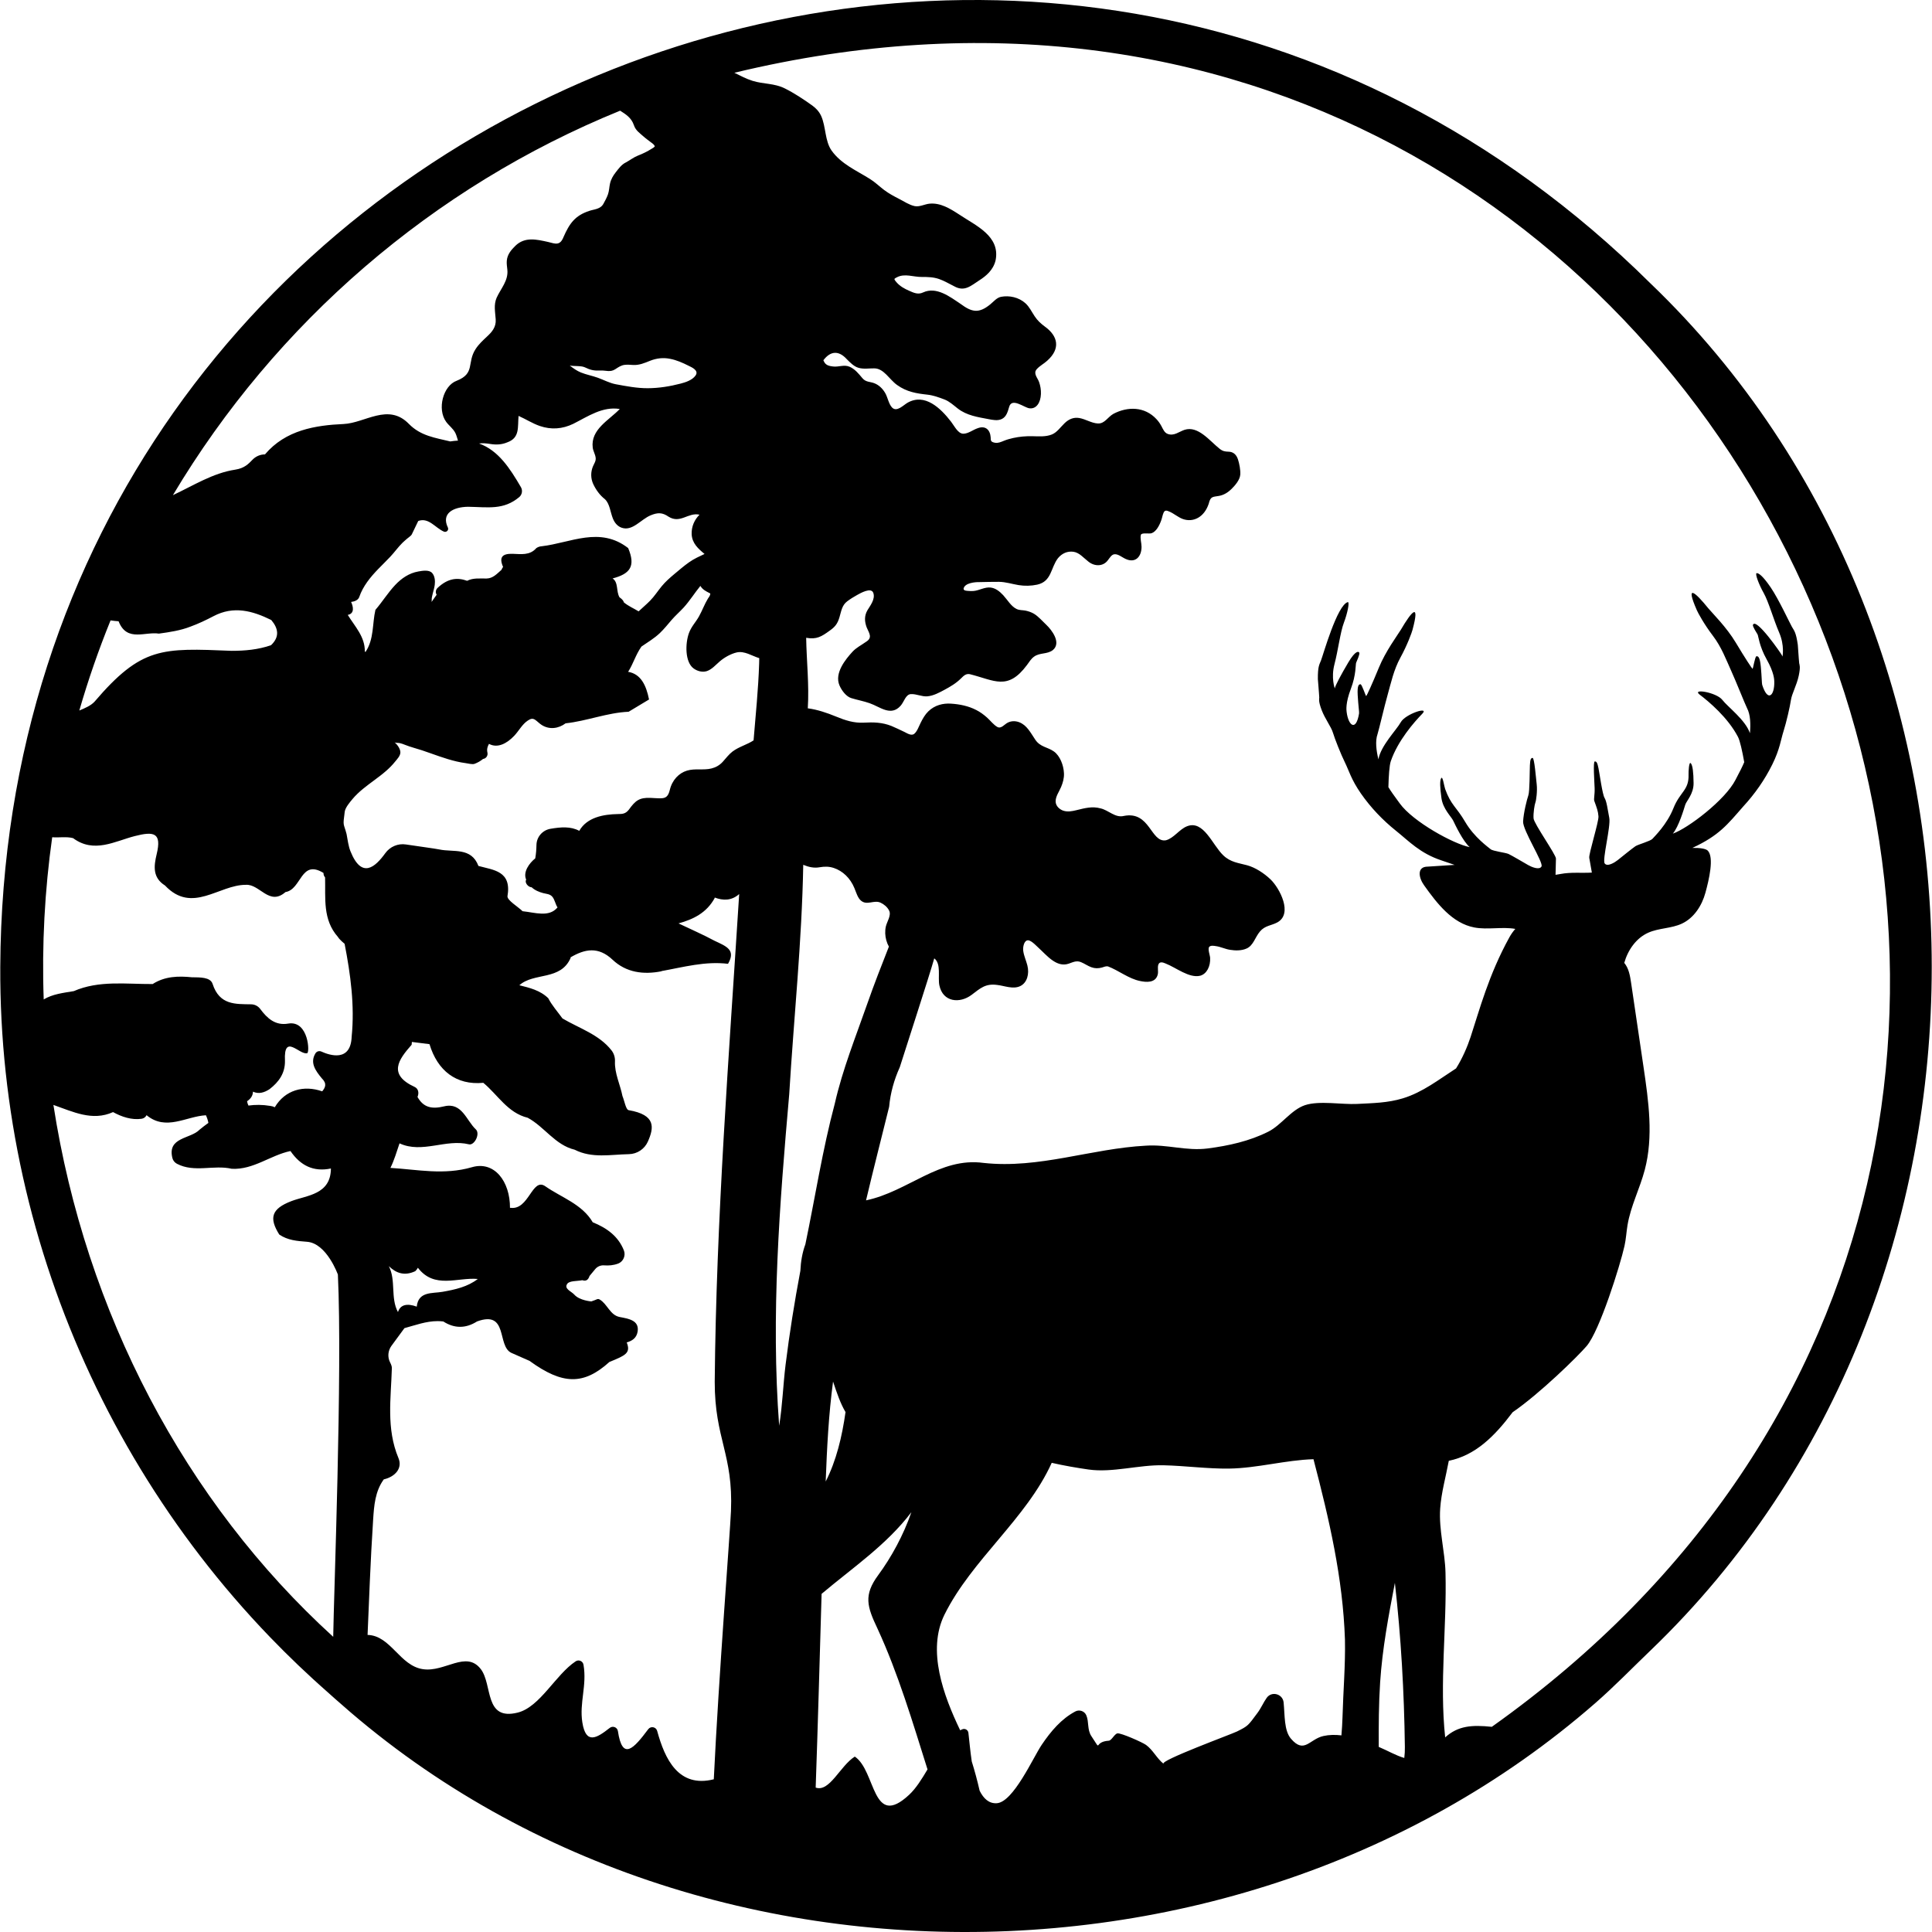 <?xml version="1.0" encoding="utf-8"?>
<!-- Generator: Adobe Illustrator 24.0.1, SVG Export Plug-In . SVG Version: 6.00 Build 0)  -->
<svg version="1.1" id="animal" xmlns="http://www.w3.org/2000/svg" xmlns:xlink="http://www.w3.org/1999/xlink" x="0px" y="0px"
	 width="220px" height="220px" viewBox="0 0 220 220" enable-background="new 0 0 220 220" xml:space="preserve">
<path id="ornament_1_" d="M187.944,32.272C118.326-36.685,0.494,12.123,0.031,110.107c-0.019,4.009,0.188,8.019,0.618,12.005
	c0.431,3.988,1.084,7.952,1.954,11.868c0.868,3.908,1.952,7.768,3.242,11.558c1.29,3.789,2.788,7.508,4.483,11.135
	c1.697,3.632,3.592,7.172,5.675,10.598c2.089,3.438,4.366,6.761,6.818,9.949c2.466,3.206,5.109,6.275,7.914,9.187
	c1.057,1.098,2.138,2.173,3.24,3.226c0.545,0.52,1.096,1.035,1.652,1.544c0.286,0.262,0.573,0.522,0.862,0.781
	c1.143,1.024,2.288,2.047,3.454,3.045c0.671,0.574,1.349,1.138,2.035,1.694c1.366,1.106,2.762,2.176,4.184,3.209
	c2.828,2.052,5.765,3.954,8.79,5.701c3.01,1.738,6.109,3.322,9.279,4.748c3.162,1.423,6.394,2.689,9.68,3.798
	c3.283,1.108,6.619,2.058,9.993,2.85c3.374,0.793,6.785,1.428,10.217,1.905c3.434,0.478,6.89,0.799,10.354,0.963
	c3.465,0.164,6.937,0.172,10.402,0.023c3.465-0.149,6.924-0.454,10.362-0.915c3.437-0.461,6.854-1.077,10.234-1.85
	c3.38-0.772,6.725-1.699,10.018-2.782c3.294-1.083,6.538-2.32,9.715-3.712c3.181-1.393,6.294-2.94,9.322-4.639
	c3.039-1.704,5.992-3.56,8.842-5.563c2.868-2.016,5.632-4.181,8.274-6.486c2.194-1.914,4.202-3.992,6.299-6.004
	C230.643,146.972,230.649,73.244,187.944,32.272z M100.922,107.063c0.075,0.266,0.173,0.51,0.297,0.732
	c-0.839,2.138-1.681,4.272-2.445,6.464c-1.319,3.774-2.823,7.483-3.713,11.402c-1.406,5.272-2.239,10.69-3.353,16.034
	c-0.353,0.952-0.522,1.979-0.569,3.012c-0.669,3.55-1.24,7.114-1.686,10.714c-0.284,2.305-0.352,4.64-0.728,6.934
	c-0.951-12.602,0.046-25.198,1.145-37.755c0.525-8.713,1.442-17.388,1.597-26.122c0.59,0.248,1.225,0.399,1.859,0.279
	c0.572-0.093,1.065-0.106,1.628,0.084c0.985,0.328,1.863,1.127,2.342,2.298c0.204,0.488,0.364,1.091,0.737,1.411
	c0.695,0.604,1.503-0.121,2.254,0.248c0.35,0.16,0.763,0.484,0.963,0.901c0.266,0.537-0.253,1.251-0.377,1.801
	C100.758,106.011,100.784,106.561,100.922,107.063z M99.932,185.473c2.356,5.112,3.998,10.659,5.686,16.012
	c-0.652,1.1-1.308,2.161-2.104,2.9c-4.236,3.936-3.743-2.719-6.175-4.359c-1.667,1.044-2.877,4.092-4.456,3.53
	c0.24-6.766,0.475-15.289,0.674-22.06c3.528-2.977,7.392-5.568,10.224-9.302c-0.909,2.627-2.274,5.124-3.781,7.172
	C98.319,181.652,98.728,182.941,99.932,185.473z M157.158,191.567c0.252-3.833,0.956-7.573,1.68-11.322
	c0.701,6.17,1.057,12.437,1.137,18.682c0.01,0.421-0.017,0.84-0.067,1.256c-0.974-0.284-1.891-0.836-2.909-1.261
	C156.99,196.476,156.997,194.028,157.158,191.567z M36.641,122.786c0.634,0.621,0.39,1.065,0.049,1.486
	c-2.107-0.737-4.232-0.155-5.399,1.81c-0.169-0.08-0.35-0.133-0.546-0.155c-0.865-0.142-1.677-0.142-2.453-0.035
	c-0.067-0.133-0.124-0.297-0.16-0.492c0.39-0.262,0.661-0.603,0.674-1.091c0.652,0.297,1.273,0.115,1.881-0.279
	c1.069-0.821,1.792-1.832,1.761-3.248c-0.155-3.181,1.659-0.63,2.515-0.852c0.337,0.04,0.191-3.771-2.143-3.372
	c-1.488,0.257-2.409-0.62-3.19-1.668c-0.242-0.325-0.62-0.52-1.025-0.527c-1.785-0.032-3.608,0.108-4.396-2.321
	c-0.253-0.794-1.455-0.741-2.325-0.759v0.004c-1.563-0.162-3.111-0.128-4.507,0.772c0,0,0,0,0-0.004
	c-3.02,0.018-6.119-0.443-8.988,0.812v-0.004c-1.189,0.2-2.409,0.333-3.412,0.945c-0.223-6.169,0.115-12.467,0.967-18.469
	c0.781,0.062,1.637-0.098,2.378,0.102c2.382,1.77,4.765,0.346,7.01-0.231c2.205-0.568,3.101-0.395,2.507,2.059
	c-0.328,1.358-0.475,2.671,0.949,3.563c3.101,3.287,6.145-0.098,9.219-0.075c1.571-0.106,2.653,2.445,4.499,0.825
	c1.851-0.3,1.717-3.781,4.33-2.178c-0.004,0.195,0.058,0.364,0.182,0.51c0.062,2.356-0.297,4.796,1.464,6.779
	c0.146,0.28,0.759,0.781,0.759,0.781c0.678,3.49,1.158,7.021,0.803,10.572c-0.103,2.922-2.502,2.127-3.451,1.696
	c-0.247-0.112-0.539-0.021-0.678,0.212C35.276,121.018,35.918,121.909,36.641,122.786z M13.504,70.745
	c0.488,1.247,1.278,1.508,2.147,1.508c0.803,0,1.673-0.222,2.44-0.102c1.221-0.167,2.463-0.352,3.602-0.799
	c0.901-0.328,1.766-0.741,2.622-1.189c2.289-1.207,4.441-0.612,6.575,0.439c0.812,0.963,0.972,1.921-0.031,2.87
	c-1.473,0.51-2.977,0.639-4.485,0.639c-7.936-0.323-10.25-0.487-15.621,5.803c-0.435,0.457-1.078,0.723-1.722,0.994
	c1.012-3.5,2.201-6.921,3.558-10.262C12.883,70.692,13.189,70.723,13.504,70.745z M39.981,68.545
	c0.43-0.053,0.807-0.222,0.927-0.563c0.43-1.248,1.271-2.269,2.178-3.205c0.449-0.463,0.913-0.91,1.355-1.38
	c0.485-0.514,0.888-1.094,1.393-1.592c0.161-0.159,0.342-0.302,0.509-0.455c0.146-0.134,0.465-0.326,0.55-0.502
	c0.244-0.506,0.488-1.016,0.732-1.522c1.193-0.435,1.931,0.781,2.917,1.208c0.295,0.128,0.597-0.176,0.458-0.465
	c-0.764-1.586,0.569-2.338,2.304-2.362c2.303,0.04,4.028,0.394,5.816-1.097c0.336-0.28,0.416-0.765,0.195-1.142
	c-1.252-2.144-2.571-4.184-4.764-4.965c0.417-0.062,0.834-0.018,1.282,0.053c0.674,0.106,1.3,0.084,1.948-0.191
	c1.437-0.521,1.151-1.731,1.269-3.004c0.815,0.358,1.582,0.859,2.413,1.145c1.295,0.444,2.564,0.359,3.815-0.244
	c1.69-0.85,3.325-2.003,5.297-1.69c-1.215,1.279-3.343,2.321-3.079,4.414c0.058,0.395,0.284,0.741,0.333,1.14
	c0.049,0.382-0.173,0.657-0.302,0.967c-0.275,0.652-0.271,1.366,0.018,2.01c0.317,0.677,0.756,1.287,1.331,1.735
	c0.559,0.515,0.617,1.455,0.909,2.192c0.209,0.528,0.541,0.892,0.985,1.056c1.247,0.457,2.218-0.963,3.336-1.411
	c0.784-0.322,1.312-0.333,2.023,0.16c1.34,0.842,2.235-0.521,3.527-0.226c-0.569,0.56-0.926,1.342-0.896,2.218
	c0.05,1.046,0.756,1.662,1.468,2.254c-0.599,0.284-1.193,0.546-1.757,0.945c-0.586,0.408-1.14,0.896-1.699,1.358
	c-0.497,0.417-0.994,0.852-1.424,1.375c-0.444,0.541-0.834,1.149-1.318,1.642c-0.421,0.43-0.874,0.803-1.309,1.216
	c-0.583-0.358-1.12-0.569-1.673-1.016c-0.053-0.204-0.222-0.39-0.501-0.581c-0.401-0.663-0.105-1.711-0.79-2.152
	c2.027-0.528,2.635-1.409,1.775-3.456c-3.23-2.507-6.553-0.594-9.84-0.209c-0.226,0.013-0.435,0.084-0.621,0.213
	c-0.745,0.861-1.761,0.674-2.702,0.648c-1.162-0.031-1.57,0.373-1.082,1.491c-0.075,0.111-0.138,0.222-0.186,0.337
	c-0.532,0.47-0.972,0.967-1.686,0.985c-0.746,0.012-1.523-0.095-2.223,0.262c-1.048-0.381-2.145-0.342-3.364,0.809
	c-0.213,0.201-0.266,0.525-0.108,0.771l0.003,0.004c-0.195,0.28-0.39,0.559-0.59,0.838c0.047-0.065,0.017-0.348,0.031-0.439
	c0.026-0.177,0.068-0.351,0.112-0.524c0.084-0.334,0.187-0.665,0.231-1.008c0.057-0.44,0.01-1.01-0.307-1.351
	c-0.358-0.384-1.107-0.244-1.573-0.162c-1.04,0.183-1.908,0.777-2.621,1.534c-0.831,0.881-1.468,1.92-2.256,2.837
	c-0.368,1.593-0.146,3.327-1.122,4.782c-0.043-0.014-0.04-0.013-0.084-0.028c0.031-1.692-1.134-2.861-1.944-4.182
	C40.393,69.872,40.231,69.082,39.981,68.545z M64.879,41.624c0.457,0.098,1.287,0.002,1.712,0.201
	c0.657,0.315,1.041,0.401,1.751,0.365c0.679-0.031,1.137,0.241,1.74-0.158c0.337-0.226,0.661-0.439,1.047-0.484
	c0.328-0.04,0.661-0.004,0.989,0.013c0.688,0.031,1.273-0.222,1.921-0.484c0.741-0.293,1.5-0.373,2.267-0.217
	c0.728,0.138,1.429,0.448,2.107,0.79c0.328,0.164,1.202,0.519,0.794,1.105c-0.382,0.546-1.167,0.785-1.695,0.923
	c-1.224,0.319-2.482,0.523-3.749,0.528c-1.231,0.005-2.446-0.23-3.647-0.453c-0.692-0.129-1.362-0.492-2.032-0.736
	c-0.639-0.231-1.304-0.346-1.939-0.603C65.7,42.236,65.283,41.939,64.879,41.624z M45.376,166.042
	c-1.415-3.376-0.852-6.819-0.754-10.262c0.005-0.177-0.083-0.412-0.202-0.644c-0.311-0.606-0.245-1.336,0.157-1.886
	c0.491-0.672,0.991-1.34,1.478-2.013c1.247-0.337,2.467-0.799,3.771-0.799c0.213,0,0.43,0.013,0.652,0.04
	c1.277,0.82,2.564,0.807,3.846-0.004c3.585-1.3,2.236,2.782,3.9,3.576c0.688,0.306,1.38,0.608,2.072,0.914
	c3.771,2.742,6.167,2.773,9.099,0.124c1.806-0.736,2.462-1.007,1.97-2.223c0.612-0.177,1.122-0.492,1.242-1.238
	c0.209-1.3-1.065-1.464-2.05-1.659c-1.093-0.212-1.394-1.476-2.263-1.986c-0.261-0.153-0.322,0.017-0.961,0.212
	c0,0-1.337-0.099-1.931-0.769c-0.342-0.386-1.216-0.665-0.803-1.242c0.257-0.355,1.118-0.284,1.708-0.404
	c0.461,0.16,0.692-0.08,0.825-0.484c0.209-0.258,0.429-0.514,0.64-0.772c0.246-0.302,0.624-0.464,1.013-0.435
	c0.536,0.039,1.071-0.002,1.602-0.202c0.588-0.221,0.887-0.915,0.656-1.499c-0.64-1.62-1.949-2.56-3.547-3.205
	c-1.202-2.067-3.598-2.835-5.395-4.095c-1.517-1.069-1.863,2.768-3.984,2.445c0,0-0.013,0.022-0.013,0.027
	c-0.013,0-0.022,0-0.031-0.004c0.018-3.03-1.783-5.386-4.326-4.645c-3.212,0.932-6.216,0.262-9.29,0.08
	c0.444-0.892,0.714-1.854,1.038-2.795c2.582,1.198,5.262-0.537,7.906,0.111c0.626,0.151,1.309-1.207,0.781-1.704
	c-1.078-1.007-1.575-3.114-3.602-2.622c-1.393,0.342-2.36,0.146-3.039-1.069c0.204-0.466,0.089-0.949-0.324-1.14
	c-3.057-1.415-1.859-3.088-0.342-4.805c0.018-0.115,0.022-0.217,0.027-0.319c0.67,0.084,1.335,0.169,2.005,0.253
	c0.911,3.015,3.043,4.698,6.127,4.401c1.655,1.366,2.768,3.421,5.058,3.98c1.916,1.035,3.12,3.102,5.346,3.638
	c1.973,1.008,4.085,0.546,6.173,0.507c0.939-0.018,1.786-0.579,2.166-1.437c0.704-1.591,0.923-3.042-2.19-3.573
	c-0.319-0.053-0.475-1.047-0.705-1.606c-0.26-1.314-0.914-2.599-0.854-3.952c0.02-0.451-0.117-0.897-0.395-1.253
	c-1.415-1.807-3.662-2.502-5.583-3.633c-0.55-0.763-1.211-1.5-1.619-2.303c-0.936-0.914-2.156-1.193-3.292-1.477
	c1.673-1.495,4.712-0.492,5.847-3.128c-0.009-0.013-0.022-0.027-0.031-0.04c1.646-0.972,3.181-1.269,4.805,0.266
	c1.539,1.455,3.514,1.721,5.572,1.309c-0.004-0.004-0.009-0.013-0.013-0.018c2.507-0.452,4.991-1.149,7.582-0.83
	c0.936-1.604-0.226-2.002-1.531-2.622c-1.335-0.719-2.733-1.322-4.104-1.979c1.673-0.466,3.199-1.189,4.13-2.91
	c-0.009-0.013-0.018-0.031-0.031-0.044c0.976,0.377,1.953,0.378,2.808-0.39c-1.17,18.504-2.619,36.992-2.786,55.545
	c-0.004,6.513,2.121,8.234,1.85,14.725c-0.102,2.475-1.397,18.867-1.956,30.535c-4.028,1.01-5.575-2.309-6.448-5.508
	c-0.126-0.464-0.731-0.579-1.019-0.194c-1.662,2.223-2.942,3.638-3.452,0.216c-0.065-0.436-0.58-0.639-0.927-0.367
	c-1.483,1.164-2.717,1.936-3.123-0.627c-0.355-2.241,0.544-4.201,0.131-6.57c-0.072-0.412-0.543-0.614-0.891-0.383
	c-2.296,1.524-4.062,5.204-6.599,5.838c-3.848,0.963-2.838-3.181-4.206-4.955c-1.665-2.161-4.085,0.378-6.573,0.013
	c-2.657-0.378-3.671-3.832-6.318-3.903c0.16-3.588,0.319-8.338,0.635-13.146c0.102-1.557,0.217-3.199,1.211-4.565
	C45.004,168.158,45.855,167.191,45.376,166.042z M44.276,144.179c0.825,0.799,1.779,1.149,3.012,0.572
	c0.138-0.133,0.231-0.262,0.297-0.39c1.881,2.458,4.508,1.065,6.823,1.278c-1.162,0.896-2.569,1.207-4.033,1.464
	c-1.145,0.2-2.742-0.071-2.919,1.686c-1.124-0.414-1.888-0.212-2.138,0.621C44.44,147.803,45.115,145.798,44.276,144.179z
	 M96.281,160.795c-0.394,2.796-1.047,5.531-2.258,7.907c0.143-3.802,0.333-7.604,0.839-11.382
	C95.309,158.675,95.714,159.84,96.281,160.795z M152.873,195.548c-0.018,0.667-0.065,1.358-0.123,2.062
	c-0.704-0.083-1.394-0.074-2.047,0.071c-1.594,0.353-2.172,2.076-3.692,0.317c-0.805-0.931-0.696-2.665-0.843-4.137
	c-0.097-0.973-1.349-1.324-1.922-0.532c-0.367,0.508-0.629,1.153-1.061,1.732c-1.071,1.437-1.03,1.461-2.332,2.108
	c-0.624,0.31-8.809,3.311-8.357,3.676c-0.794-0.641-1.191-1.561-1.997-2.149c-0.401-0.292-2.851-1.382-3.255-1.313
	c-0.338,0.058-0.66,0.812-0.988,0.834c-1.831,0.121-0.691,1.418-1.973-0.509c-0.508-0.763-0.254-1.618-0.587-2.392
	c-0.206-0.477-0.79-0.672-1.249-0.429c-1.585,0.84-2.775,2.241-3.827,3.799c-0.971,1.436-3.23,6.528-5.113,6.65
	c-0.889,0.057-1.51-0.527-1.955-1.424c-0.256-1.123-0.555-2.241-0.898-3.336c-0.185-1.233-0.279-2.442-0.382-3.259
	c-0.041-0.327-0.38-0.525-0.685-0.402c-0.086,0.035-0.17,0.072-0.252,0.113c-1.893-3.94-3.802-9.084-1.788-13.164
	c3.113-6.269,9.326-10.913,12.214-17.289c1.411,0.325,2.899,0.576,4.19,0.761c2.723,0.39,5.725-0.548,8.546-0.483
	c2.474,0.057,5.035,0.413,7.476,0.377c3.19-0.046,6.433-0.974,9.595-1.067c1.793,6.861,3.351,13.539,3.583,20.542
	C153.212,189.589,152.951,192.654,152.873,195.548z M86.445,75.568c-0.094,2.924-0.396,5.829-0.634,8.74
	c-0.768,0.506-1.641,0.705-2.396,1.269c-0.417,0.315-0.736,0.754-1.1,1.154c-0.364,0.408-0.816,0.657-1.287,0.772
	c-0.923,0.235-1.881-0.031-2.808,0.253c-0.901,0.275-1.677,1.047-1.952,2.209c-0.169,0.683-0.421,0.923-0.972,0.936
	c-0.404,0.013-0.807-0.027-1.216-0.044c-1.289-0.054-1.733,0.314-2.476,1.349c-0.377,0.475-0.732,0.488-1.242,0.492
	c-1.611,0.031-3.513,0.351-4.401,1.912c-0.979-0.53-2.103-0.435-3.285-0.232c-0.897,0.155-1.569,0.92-1.588,1.83
	c-0.011,0.511-0.045,1.024-0.14,1.538c-0.671,0.535-1.425,1.554-1.029,2.427c-0.208,0.293,0.195,0.852,0.621,0.865
	c0.373,0.347,0.853,0.538,1.309,0.661c0.346,0.093,0.781,0.089,1.051,0.421c0.272,0.328,0.344,0.849,0.586,1.211
	c-0.976,1.162-2.551,0.577-3.98,0.43c-0.586-0.563-1.721-1.22-1.721-1.69c0.504-2.907-1.586-2.988-3.305-3.465
	c-0.816-2.161-2.857-1.535-4.454-1.877c-0.455-0.097-2.399-0.355-3.804-0.569c-0.908-0.138-1.81,0.249-2.348,0.993
	c-1.133,1.566-2.674,2.991-3.963-0.212c-0.245-0.608-0.319-1.304-0.448-1.974c-0.344-1.306-0.439-0.799-0.209-2.529
	c0.064-0.48,0.576-1.076,0.875-1.436c0.358-0.432,0.771-0.815,1.203-1.171c0.873-0.72,1.831-1.334,2.679-2.085
	c0.344-0.304,0.67-0.631,0.957-0.99c0.244-0.306,0.649-0.697,0.624-1.125c-0.023-0.39-0.367-0.868-0.669-1.104
	c0.098,0.077,0.462,0.061,0.594,0.09c0.214,0.047,0.409,0.12,0.608,0.2c0.629,0.254,1.29,0.409,1.931,0.623
	c0.657,0.219,1.307,0.459,1.963,0.684c0.654,0.224,1.315,0.433,1.989,0.588c0.338,0.078,0.679,0.142,1.022,0.188
	c0.255,0.034,0.761,0.171,1.005,0.08c0.355-0.133,0.679-0.315,0.972-0.559c0.003,0,0.005-0.001,0.008-0.001
	c0.351-0.046,0.57-0.389,0.488-0.734c-0.087-0.364,0.011-0.681,0.179-0.982c0.985,0.541,2.059-0.062,2.866-0.91
	c0.555-0.586,0.901-1.313,1.562-1.748c0.302-0.195,0.528-0.284,0.838-0.075c0.253,0.177,0.479,0.421,0.741,0.586
	c0.876,0.554,1.91,0.413,2.715-0.191c2.418-0.257,4.747-1.216,7.178-1.318c0.776-0.466,1.553-0.932,2.325-1.397
	c-0.324-1.628-0.936-2.906-2.382-3.15c0.591-0.915,0.847-1.924,1.517-2.875c0.717-0.499,1.444-0.917,2.094-1.535
	c0.475-0.453,0.896-0.976,1.335-1.491c0.439-0.51,0.932-0.932,1.384-1.424c0.679-0.75,1.251-1.664,1.899-2.458
	c0.24,0.413,0.621,0.599,0.976,0.785c0.16,0.084,0.191,0.053,0.115,0.271c-0.049,0.142-0.155,0.266-0.231,0.386
	c-0.39,0.639-0.652,1.375-1.02,2.032c-0.368,0.661-0.87,1.145-1.145,1.903c-0.426,1.176-0.461,3.283,0.524,4.015
	c0.439,0.324,1.016,0.47,1.513,0.311c0.563-0.182,1.003-0.701,1.477-1.109c0.546-0.47,1.269-0.861,1.917-1.016
	c0.896-0.207,1.735,0.394,2.578,0.648C86.459,75.151,86.454,75.359,86.445,75.568z M70.616,12.604
	c0.621,0.399,1.282,0.79,1.571,1.659c0.191,0.59,0.665,0.896,1.056,1.247c0.28,0.253,0.586,0.466,0.883,0.697
	c0.159,0.112,0.373,0.259,0.444,0.461c-0.098,0.11-0.221,0.203-0.355,0.266c-0.501,0.317-1.041,0.58-1.588,0.79
	c-0.461,0.182-0.905,0.528-1.349,0.768c-0.496,0.234-0.842,0.714-1.185,1.158c-0.271,0.346-0.515,0.754-0.626,1.233
	c-0.093,0.408-0.098,0.847-0.235,1.242c-0.133,0.377-0.328,0.736-0.515,1.074c-0.342,0.634-1.065,0.626-1.606,0.812
	c-1.616,0.531-2.252,1.411-2.933,2.959c-0.414,1.045-0.921,0.793-1.788,0.577c-1.26-0.275-2.626-0.621-3.713,0.453
	c-0.43,0.426-0.901,0.936-0.967,1.677c-0.035,0.355,0.031,0.692,0.062,1.038c0.133,1.236-0.748,2.148-1.22,3.19
	c-0.35,0.812-0.164,1.593-0.106,2.462c0.062,0.901-0.457,1.46-0.976,1.943c-0.461,0.435-0.949,0.87-1.318,1.446
	c-1.006,1.555-0.018,2.759-2.143,3.598c-1.549,0.56-2.264,3.227-1.202,4.685c0.328,0.448,0.79,0.754,1.051,1.278
	c0.129,0.266,0.2,0.568,0.293,0.856c-0.279,0.013-0.577,0.044-0.883,0.093c-1.677-0.413-3.358-0.612-4.712-2.001
	c-2.347-2.409-4.978-0.093-7.431,0.018c-3.208,0.142-6.606,0.683-8.953,3.46c-0.002,0-0.005,0-0.007,0
	c-0.531,0-1.038,0.22-1.407,0.601c-0.468,0.482-0.922,0.978-1.984,1.138c-2.529,0.386-4.734,1.797-7.085,2.902
	C31.379,36.784,49.263,21.287,70.616,12.604z M6.082,125.82c2.223,0.772,4.423,1.886,6.792,0.816
	c0.967,0.536,2.128,0.928,3.256,0.76c0.241-0.036,0.449-0.188,0.557-0.406l0.001-0.003c2.219,1.833,4.506,0.131,6.761,0.009
	c0.133,0.293,0.231,0.581,0.28,0.87c-0.342,0.244-0.674,0.501-1.003,0.772c-1.036,1.074-3.697,0.833-3.094,3.236
	c0.07,0.277,0.26,0.51,0.512,0.644c1.982,1.047,4.207,0.092,6.256,0.575c2.467,0.124,4.392-1.548,6.677-2.023
	c1.118,1.633,2.6,2.409,4.605,1.988c-0.018,2.986-2.737,3.043-4.494,3.713c-2.307,0.883-2.56,1.934-1.389,3.807
	c0.958,0.657,2.036,0.741,3.163,0.825c2.245,0.173,3.514,3.736,3.514,3.736c0.529,11.129-0.474,36.685-0.532,41.248
	C21.033,170.992,9.735,149.407,6.082,125.82z M169.876,196.635c-2.269-0.233-3.841-0.127-5.312,1.203
	c-0.662-6.188,0.195-12.525,0.037-18.755c-0.06-2.423-0.773-4.879-0.605-7.304c0.126-1.822,0.645-3.618,0.98-5.434
	c3.036-0.631,5.192-2.77,7.269-5.531c3.087-2.114,7.424-6.363,8.432-7.543c1.476-1.728,3.814-9.18,4.308-11.398
	c0.173-0.776,0.212-1.576,0.342-2.36c0.36-2.172,1.403-4.168,1.965-6.297c1.003-3.799,0.435-7.814-0.139-11.701
	c-0.473-3.202-0.945-6.404-1.418-9.606c-0.118-0.8-0.262-1.647-0.778-2.264c0.413-1.463,1.35-2.82,2.73-3.436
	c1.211-0.541,2.628-0.472,3.829-1.033c1.379-0.644,2.282-2.049,2.683-3.518c0.402-1.468,1.008-4.02,0.271-4.792
	c-0.214-0.224-0.884-0.332-1.756-0.314c3.055-1.419,3.976-2.646,5.796-4.723c1.309-1.418,2.443-3.031,3.308-4.786
	c0.866-1.754,0.963-2.808,1.276-3.78c0.313-0.973,0.749-2.872,0.843-3.555s0.661-1.691,0.887-2.754
	c0.226-1.063,0.083-1.245,0.053-1.436c-0.03-0.191-0.045-0.592-0.158-2.096c-0.204-1.433-0.41-1.594-0.668-2.041
	c-0.259-0.447-1.508-3.153-2.413-4.484s-1.379-1.65-1.603-1.633c-0.224,0.017,0.24,1.269,0.797,2.257
	c0.557,0.988,1.129,3.036,1.766,4.512c0.637,1.475,0.377,2.728,0.377,2.728c-0.01-0.035-0.032-0.083-0.064-0.142
	c-0.011-0.09-2.981-4.404-3.306-3.455c-0.04,0.185,0.433,0.911,0.531,1.076c0.098,0.164,0.186,1.337,1.04,2.85
	c0.854,1.513,0.859,2.317,0.864,2.509c0.046,1.605-0.73,2.415-1.376,0.382c-0.047-0.147-0.048-0.919-0.156-2.069
	s-0.326-1.198-0.497-1.185c-0.171,0.013-0.383,1.466-0.45,1.428c-0.067-0.038-0.841-1.202-1.897-2.968
	c-1.055-1.766-2.654-3.34-3.125-3.905c-1.52-1.878-2.661-2.863-1.315,0.206c0.131,0.312,0.852,1.631,1.828,2.909
	c0.976,1.278,1.515,2.739,2.08,3.984c0.566,1.245,1.539,3.708,1.805,4.251c0.393,0.735,0.422,1.831,0.331,2.859
	c-0.504-1.51-2.522-2.985-3.148-3.8c-0.655-0.852-3.565-1.341-2.558-0.58c1.007,0.761,3.196,2.591,4.345,4.8
	c0.234,0.45,0.489,1.626,0.712,2.877c-0.192,0.466-0.49,1.057-0.998,2.019c-1.172,2.297-5.423,5.526-7.134,6.119
	c0.666-0.774,1.269-2.814,1.411-3.276c0.142-0.461,0.965-1.238,0.953-2.476c-0.013-1.238-0.104-2.019-0.315-2.261
	c-0.211-0.242-0.268,0.937-0.257,1.29c0.058,1.795-0.976,1.947-1.72,3.821c-0.744,1.874-2.17,3.236-2.392,3.494
	c-0.222,0.258-1.625,0.637-1.932,0.837c-0.307,0.2-1.687,1.317-2.021,1.584c-0.334,0.266-1.179,0.797-1.483,0.385
	c-0.304-0.412,0.71-4.212,0.519-5.197c-0.191-0.983-0.289-1.858-0.538-2.273c-0.244-0.406-0.559-2.725-0.687-3.359
	c-0.128-0.634-0.221-0.804-0.427-0.788c-0.206,0.015-0.041,2.272-0.015,3.042c0.026,0.77-0.119,1.228-0.038,1.453
	c0.285,0.792,0.43,1.148,0.475,1.756c0.046,0.608-1.123,4.293-1.048,4.727c0.053,0.305,0.19,1.086,0.296,1.678
	c-1.19,0.071-2.374-0.072-3.569,0.159c-0.187,0.038-0.376,0.068-0.566,0.094c0.018-0.611,0.039-1.512,0.046-1.847
	c0.01-0.441-2.503-3.97-2.549-4.578c-0.046-0.608,0.117-1.586,0.207-1.807c0.091-0.221,0.239-1.31,0.15-2.076
	c-0.09-0.766-0.264-3.021-0.47-3.006c-0.206,0.015-0.272,0.197-0.304,0.843c-0.032,0.646-0.017,2.978-0.177,3.424
	c-0.159,0.446-0.544,1.972-0.597,2.973c-0.053,1.002,2.336,4.669,2.096,5.121c-0.239,0.452-1.154,0.055-1.524-0.159
	c-0.37-0.214-1.902-1.112-2.235-1.264c-0.333-0.152-1.778-0.317-2.036-0.539c-0.258-0.222-1.872-1.356-2.888-3.097
	c-1.016-1.742-1.625-1.907-2.291-3.762c-0.119-0.333-0.274-1.508-0.447-1.237c-0.173,0.27-0.146,1.057,0.027,2.283
	c0.173,1.226,1.121,2.112,1.33,2.547c0.21,0.435,1.111,2.362,1.885,3.028c-1.797-0.34-6.453-2.879-7.969-4.984
	c-0.645-0.876-1.029-1.415-1.288-1.847c0.033-1.27,0.109-2.471,0.273-2.951c0.806-2.356,2.696-4.493,3.578-5.396
	c0.882-0.903-1.922,0.016-2.442,0.956c-0.497,0.899-2.272,2.66-2.545,4.228c-0.244-1.002-0.379-2.091-0.1-2.876
	c0.182-0.577,0.776-3.158,1.149-4.473c0.373-1.315,0.687-2.84,1.461-4.25c0.773-1.41,1.289-2.821,1.372-3.149
	c0.862-3.197-0.082-2.136-1.331-0.007c-0.382,0.629-1.727,2.425-2.506,4.329c-0.779,1.903-1.37,3.171-1.431,3.218
	c-0.061,0.047-0.488-1.358-0.659-1.345c-0.171,0.013-0.379,0.093-0.314,1.246c0.065,1.154,0.18,1.917,0.156,2.069
	c-0.335,2.106-1.223,1.422-1.418-0.172c-0.023-0.191-0.139-0.987,0.479-2.61c0.618-1.623,0.53-2.796,0.602-2.974
	c0.073-0.177,0.432-0.966,0.365-1.143c-0.067-0.177-0.429-0.289-1.248,1.091c-0.819,1.381-1.505,2.666-1.546,2.969
	c0,0-0.444-1.2-0.036-2.754c0.409-1.554,0.668-3.665,1.071-4.725c0.403-1.06,0.675-2.368,0.451-2.351
	c-1.216,0.319-2.822,6.064-3.056,6.649c-0.189,0.481-0.368,0.671-0.356,2.118c0.113,1.504,0.159,1.903,0.158,2.096
	c-0.002,0.193-0.115,0.395,0.267,1.412c0.382,1.017,1.094,1.929,1.289,2.59c0.195,0.661,0.91,2.474,1.365,3.389
	c0.455,0.915,0.709,1.942,1.827,3.547c1.118,1.605,2.48,3.031,3.987,4.237s2.735,2.562,5.177,3.375
	c0.576,0.192,1.058,0.358,1.501,0.511c-1.016,0.066-2.031,0.132-3.047,0.197c-1.286-0.005-1.049,1.271-0.425,2.134
	c1.481,2.077,3.206,4.317,5.713,4.794c1.519,0.289,3.202-0.106,4.671,0.165c-0.247,0.277-0.473,0.592-0.673,0.954
	c-2.374,4.301-3.416,8.311-4.42,11.355c-0.365,1.108-0.94,2.447-1.656,3.578c-1.957,1.26-3.797,2.719-6.059,3.406
	c-1.725,0.524-3.396,0.543-5.216,0.638c-1.702,0.088-4.302-0.399-5.923,0.139c-1.574,0.522-2.703,2.278-4.185,3.022
	c-2.159,1.085-4.539,1.603-6.896,1.908c-2.434,0.314-4.589-0.481-7.028-0.318c-6.261,0.33-12.159,2.654-18.489,1.966
	c-5.026-0.69-8.583,3.256-13.389,4.262c0.842-3.565,1.755-7.097,2.631-10.658c0.142-1.571,0.568-3.083,1.211-4.503
	c0.438-1.414,3.385-10.455,3.926-12.396c0.817,0.623,0.392,2.134,0.581,3.066c0.395,1.93,2.324,2.107,3.678,1.087
	c0.991-0.752,1.576-1.304,2.888-1.127c0.838,0.089,1.828,0.532,2.653,0.129c0.768-0.373,1.051-1.38,0.803-2.351
	c-0.138-0.546-0.382-1.056-0.466-1.624c-0.062-0.386,0.049-1.047,0.386-1.207c0.408-0.182,1.043,0.559,1.353,0.83
	c0.942,0.855,2.037,2.269,3.421,1.806c0.51-0.173,0.892-0.395,1.424-0.173c0.39,0.16,0.759,0.426,1.158,0.572
	c0.408,0.151,0.803,0.151,1.22,0.035c0.226-0.067,0.444-0.173,0.679-0.129c1.231,0.468,2.381,1.42,3.673,1.668
	c0.634,0.133,1.77,0.271,2.005-0.772c0.071-0.342-0.044-0.75,0.053-1.074c0.138-0.444,0.59-0.253,0.852-0.142
	c1.164,0.453,2.669,1.69,3.922,1.384c0.75-0.204,1.185-1.078,1.131-2.041c-0.018-0.311-0.302-1.016-0.098-1.251
	c0.169-0.182,0.532-0.115,0.728-0.084c0.55,0.071,1.065,0.333,1.61,0.421c0.612,0.102,1.322,0.12,1.908-0.142
	c0.781-0.342,0.958-1.273,1.526-1.943c0.577-0.683,1.282-0.661,1.97-1.029c1.819-0.985,0.266-3.913-0.763-4.898
	c-0.75-0.719-1.744-1.358-2.662-1.61c-0.98-0.266-1.89-0.337-2.72-1.131c-1.247-1.185-2.236-4.059-4.135-3.31
	c-0.87,0.342-1.495,1.353-2.396,1.593c-1.747,0.301-1.798-3.381-4.809-2.768c-0.978,0.237-1.728-0.664-2.64-0.865
	c-0.936-0.262-1.797-0.027-2.72,0.2c-0.497,0.124-1.034,0.231-1.535,0.058c-0.355-0.124-0.825-0.47-0.856-1.012
	c-0.031-0.59,0.421-1.185,0.621-1.681c0.2-0.479,0.351-0.994,0.328-1.544c-0.04-0.963-0.47-2.01-1.131-2.489
	c-0.728-0.528-1.57-0.497-2.143-1.362c-0.555-0.83-0.958-1.646-1.823-1.979c-0.435-0.164-0.909-0.164-1.327,0.058
	c-0.377,0.2-0.728,0.714-1.158,0.484c-0.421-0.231-0.807-0.741-1.18-1.074c-0.382-0.342-0.785-0.634-1.22-0.856
	c-0.905-0.47-1.908-0.665-2.879-0.728c-0.905-0.062-1.85,0.164-2.586,0.878c-0.368,0.355-0.634,0.821-0.878,1.313
	c-0.2,0.399-0.399,0.98-0.723,1.242c-0.337,0.275-0.83-0.075-1.162-0.231c-0.479-0.222-0.949-0.461-1.437-0.661
	c-1.051-0.417-2.054-0.439-3.145-0.377c-1.131,0.062-2.112-0.262-3.181-0.701c-1.04-0.425-2.103-0.787-3.199-0.932
	c0.168-2.674-0.14-5.355-0.186-8.03c1.193,0.209,1.731-0.125,2.689-0.821c0.546-0.386,0.874-0.732,1.1-1.508
	c0.222-0.763,0.297-1.38,0.883-1.823c0.364-0.275,0.754-0.515,1.14-0.728c0.359-0.195,1.602-0.923,1.837-0.222
	c0.244,0.714-0.382,1.473-0.674,1.97c-0.364,0.634-0.337,1.269-0.08,1.957c0.277,0.66,0.709,1.17-0.111,1.655
	c-0.51,0.368-1.078,0.634-1.526,1.127c-0.745,0.816-2.072,2.405-1.464,3.815c0.275,0.634,0.785,1.273,1.344,1.446
	c0.692,0.213,1.393,0.337,2.081,0.577c1.193,0.408,2.418,1.548,3.536,0.293c0.404-0.453,0.572-1.3,1.176-1.327
	c0.626-0.031,1.229,0.306,1.863,0.253c0.679-0.053,1.358-0.417,1.979-0.754c0.657-0.355,1.304-0.732,1.868-1.295
	c0.319-0.319,0.563-0.55,0.989-0.475c2.82,0.708,4.311,1.91,6.508-1.034c0.248-0.342,0.488-0.732,0.812-0.958
	c0.653-0.484,1.509-0.246,2.152-0.759c0.985-0.834-0.155-2.298-0.741-2.853c-0.457-0.43-0.918-0.976-1.433-1.282
	c-0.297-0.173-0.634-0.284-0.954-0.35c-0.342-0.067-0.688-0.027-1.012-0.186c-0.626-0.297-1.025-1.025-1.517-1.562
	c-0.417-0.448-0.883-0.812-1.433-0.878c-0.674-0.08-1.282,0.328-1.939,0.39c-0.209,0.018-0.43,0.013-0.639-0.009
	c-0.178-0.013-0.541-0.022-0.506-0.279c0.158-0.635,1.305-0.736,1.819-0.723c0.736-0.009,1.473-0.04,2.209-0.031
	c0.768,0.009,1.477,0.248,2.236,0.373c0.705,0.111,1.415,0.098,2.121-0.053c1.661-0.373,1.518-1.925,2.365-3.017
	c0.475-0.568,1.087-0.812,1.744-0.728c0.692,0.093,1.145,0.683,1.717,1.122c0.698,0.567,1.698,0.582,2.236-0.182
	c0.2-0.253,0.386-0.586,0.679-0.648c0.435-0.089,0.927,0.355,1.331,0.528c1.09,0.505,1.806-0.234,1.806-1.389
	c0.004-0.386-0.186-0.994-0.075-1.358c0.089-0.284,0.954-0.084,1.225-0.186c0.524-0.191,0.878-0.865,1.096-1.477
	c0.102-0.279,0.146-0.608,0.271-0.874c0.146-0.311,0.373-0.226,0.617-0.124c0.546,0.222,1.016,0.661,1.571,0.861
	c1.207,0.426,2.445-0.226,2.946-1.744c0.203-0.834,0.421-0.764,1.158-0.887c0.546-0.093,1.025-0.382,1.46-0.816
	c0.355-0.355,0.918-0.98,0.972-1.593c0.044-0.519-0.106-1.291-0.266-1.766c-0.195-0.577-0.572-0.847-1.056-0.861
	c-0.404-0.009-0.683-0.053-1.029-0.333c-1.146-0.909-2.45-2.654-3.997-2.156c-0.661,0.226-1.185,0.723-1.903,0.47
	c-0.377-0.138-0.524-0.506-0.728-0.896c-0.16-0.297-0.346-0.559-0.563-0.79c-1.346-1.454-3.291-1.453-4.898-0.608
	c-0.643,0.355-0.998,1.14-1.77,1.1c-0.728-0.035-1.402-0.497-2.121-0.621c-0.621-0.106-1.176,0.106-1.673,0.59
	c-0.475,0.457-0.87,1.056-1.455,1.287c-0.697,0.28-1.491,0.209-2.205,0.195c-0.741-0.018-1.46,0.044-2.192,0.204
	c-0.364,0.08-0.719,0.177-1.074,0.324c-0.319,0.129-0.648,0.28-0.994,0.217c-0.138-0.027-0.355-0.067-0.439-0.213
	c-0.067-0.106-0.044-0.275-0.058-0.408c-0.065-0.878-0.614-1.349-1.455-1.043c-0.546,0.177-1.1,0.639-1.664,0.634
	c-0.603-0.004-1.003-0.865-1.384-1.358c-1.223-1.589-3-3.266-4.947-2.178c-0.501,0.284-1.242,1.118-1.783,0.55
	c-0.382-0.399-0.493-1.176-0.79-1.668c-0.311-0.524-0.732-0.901-1.22-1.091c-0.484-0.195-0.967-0.106-1.362-0.577
	c-0.453-0.541-0.852-1.034-1.451-1.3c-0.639-0.28-1.269,0.058-1.917-0.035c-0.337-0.044-0.741-0.102-0.958-0.47
	c-0.04-0.075-0.084-0.151-0.12-0.235c0.817-1.081,1.749-1.13,2.662-0.129c0.413,0.413,0.821,0.838,1.344,0.989
	c0.59,0.169,1.193,0.053,1.788,0.062c1.1,0.004,1.704,1.251,2.595,1.89c1.1,0.794,2.236,0.972,3.469,1.105
	c0.661,0.075,1.304,0.311,1.939,0.55c0.55,0.213,1.016,0.643,1.504,1.025c1.034,0.807,2.307,0.98,3.487,1.207
	c0.492,0.093,1.065,0.222,1.544-0.018c0.506-0.253,0.657-0.794,0.83-1.393c0.311-1.056,1.686,0.089,2.28,0.177
	c0.807,0.124,1.3-0.648,1.331-1.633c0.018-0.461-0.062-0.941-0.213-1.362c-0.169-0.479-0.692-0.963-0.266-1.451
	c0.342-0.39,0.821-0.621,1.193-0.967c1.547-1.372,1.234-2.818-0.28-3.9c-0.439-0.328-0.825-0.67-1.153-1.171
	c-0.342-0.515-0.599-1.069-1.034-1.464c-0.768-0.701-1.859-0.918-2.777-0.745c-0.506,0.098-0.825,0.524-1.238,0.861
	c-1.299,1.058-2.087,0.905-3.376-0.049c-1.24-0.832-2.757-2.005-4.272-1.309c-0.563,0.271-1.047,0.053-1.593-0.191
	c-0.497-0.217-1.025-0.497-1.424-0.954c-0.053-0.062-0.253-0.28-0.244-0.373c0.009-0.084,0.209-0.169,0.266-0.2
	c0.904-0.483,1.893-0.029,2.848-0.044c0.674,0,1.309,0.009,1.965,0.235c0.594,0.204,1.145,0.541,1.721,0.825
	c1.173,0.659,1.894-0.048,2.866-0.679c0.763-0.488,1.588-1.167,1.85-2.276c0.557-2.779-2.304-3.974-4.126-5.204
	c-1.078-0.697-2.147-1.362-3.39-1.247c-0.568,0.053-1.145,0.399-1.717,0.275c-0.595-0.129-1.18-0.523-1.735-0.807
	c-0.59-0.302-1.18-0.617-1.73-1.029c-0.55-0.417-1.047-0.909-1.628-1.264c-1.519-0.953-3.252-1.687-4.343-3.212
	c-0.787-1.112-0.641-2.724-1.193-3.949c-0.24-0.523-0.608-0.896-1.016-1.193c-0.998-0.714-2.054-1.411-3.119-1.943
	c-1.202-0.603-2.449-0.479-3.678-0.865c-0.71-0.222-1.389-0.581-2.072-0.918C198.217-19.331,264.912,129.123,169.876,196.635z"/>
</svg>
